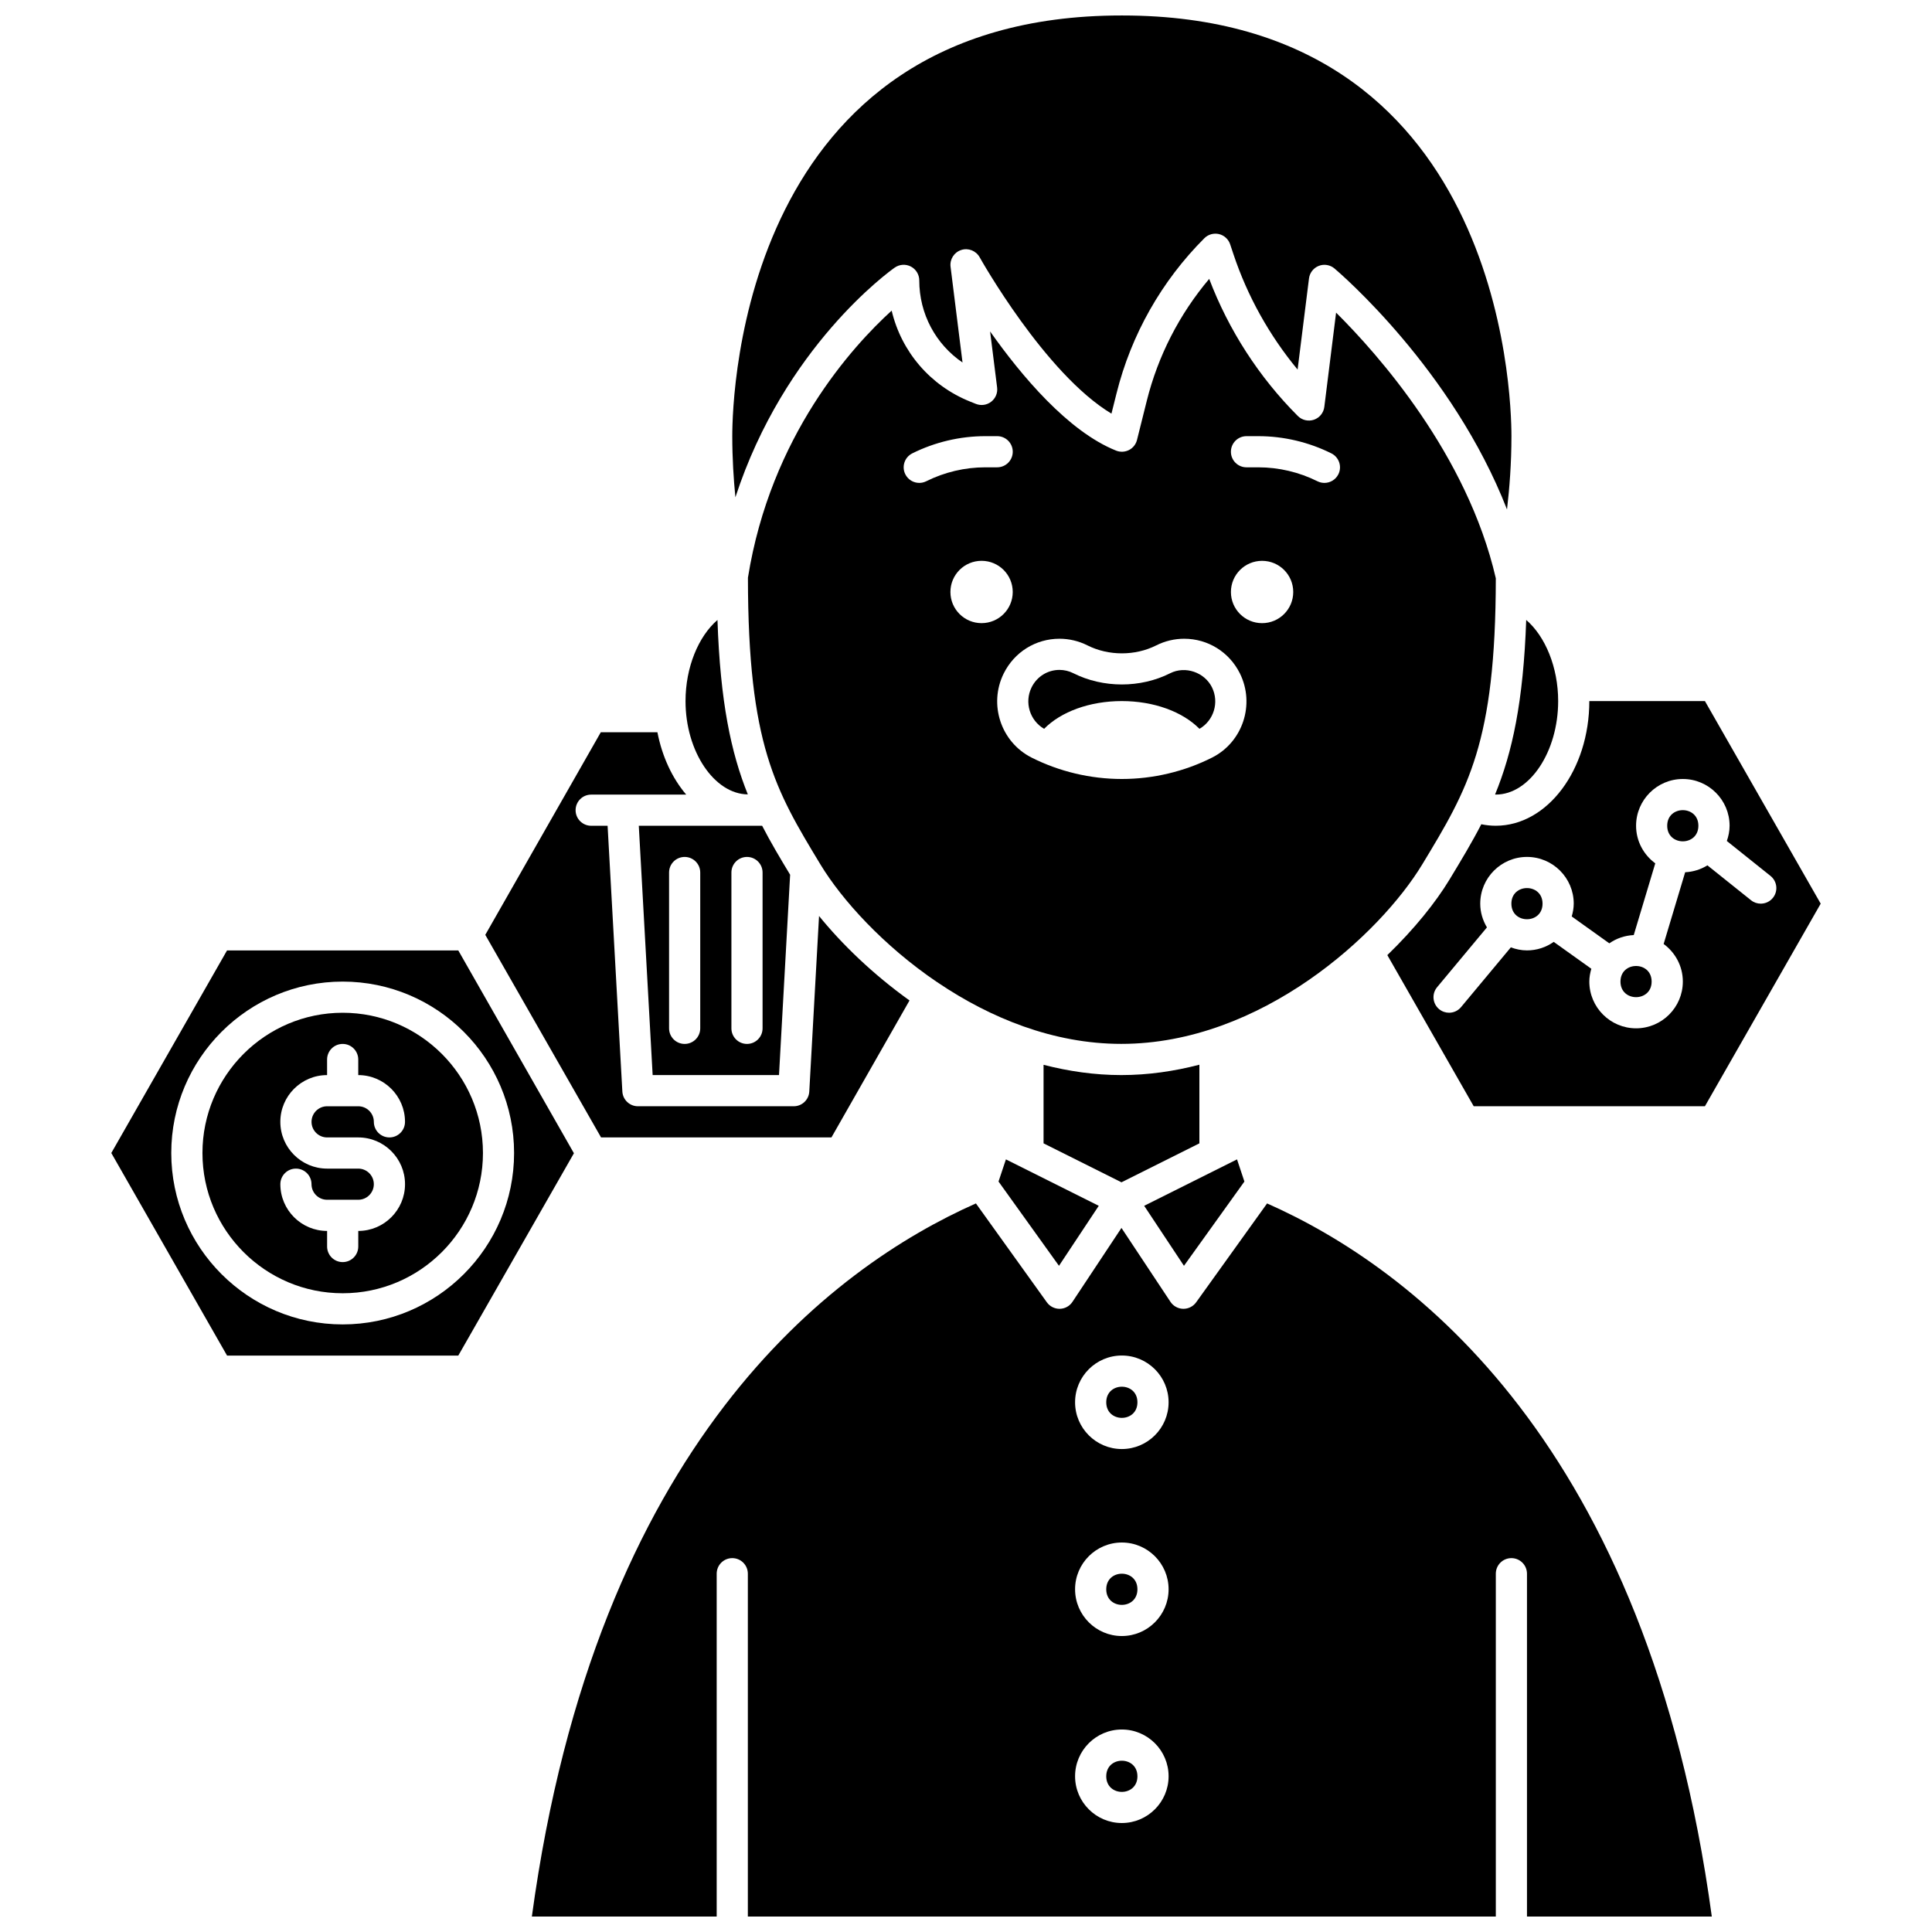 <?xml version="1.0" encoding="UTF-8"?>
<!-- Uploaded to: ICON Repo, www.svgrepo.com, Generator: ICON Repo Mixer Tools -->
<svg width="800px" height="800px" version="1.1" viewBox="144 144 512 512" xmlns="http://www.w3.org/2000/svg">
 <defs>
  <clipPath id="b">
   <path d="m338 148.09h207v131.91h-207z"/>
  </clipPath>
  <clipPath id="a">
   <path d="m284 462h314v189.9h-314z"/>
  </clipPath>
 </defs>
 <path d="m454.12 322.41c-7.871 3.969-17.766 3.981-25.688-0.008-1.129-0.57-2.398-0.871-3.66-0.871-3.144 0-5.973 1.766-7.383 4.613-1.977 3.988-0.477 8.809 3.312 11 4.465-4.531 12.066-7.352 20.586-7.352s16.121 2.82 20.586 7.356c3.785-2.184 5.289-7.008 3.309-11.008-1.98-3.988-7.074-5.734-11.062-3.731z"/>
 <path d="m540.41 354.57c8.953 0 16.52-11.348 16.52-24.777 0-8.957-3.414-17.156-8.469-21.504-0.75 21.668-3.691 35.156-8.25 46.258 0.066 0 0.133 0.023 0.199 0.023z"/>
 <path d="m316.96 428.91h33.484l2.949-53.098c-2.695-4.461-5.191-8.648-7.418-12.977h-32.688zm20.871-53.684c0-2.285 1.852-4.129 4.129-4.129 2.281 0 4.129 1.848 4.129 4.129v41.297c0 2.285-1.852 4.129-4.129 4.129-2.281 0-4.129-1.848-4.129-4.129zm-16.52 0c0-2.285 1.852-4.129 4.129-4.129 2.281 0 4.129 1.848 4.129 4.129v41.297c0 2.285-1.852 4.129-4.129 4.129-2.281 0-4.129-1.848-4.129-4.129z"/>
 <path d="m520.91 373.08c12.168-20.109 19.438-32.16 19.496-75.824-7.562-32.801-31.281-59.434-42.328-70.406l-3.121 24.992c-0.195 1.566-1.27 2.883-2.754 3.394-1.496 0.504-3.148 0.125-4.262-0.988-10.27-10.27-18.336-22.766-23.492-36.34-7.887 9.34-13.562 20.391-16.539 32.305l-2.594 10.375c-0.289 1.156-1.066 2.137-2.125 2.676-1.066 0.535-2.305 0.602-3.414 0.156-12.738-5.098-25.133-19.887-33.391-31.586l1.859 14.855c0.184 1.449-0.418 2.887-1.574 3.777-1.156 0.895-2.695 1.109-4.055 0.57l-1.473-0.59c-10.672-4.269-18.297-13.312-20.844-24.129-10.367 9.434-32.078 33.176-38.09 70.789 0.043 44.27 7.262 56.227 19.207 75.973 5.68 9.383 16.676 21.555 31 31.25 0.031 0.016 0.074 0.016 0.105 0.031 0.062 0.031 0.094 0.094 0.152 0.133 13.688 9.215 30.402 16.148 48.477 16.148 37.141 0 68.633-29.168 79.758-47.562zm-131.45-101.54c-0.594 0.293-1.223 0.434-1.844 0.434-1.516 0-2.973-0.836-3.699-2.285-1.02-2.039-0.191-4.523 1.852-5.543 5.977-2.981 12.664-4.559 19.336-4.559h3.156c2.281 0 4.129 1.848 4.129 4.129 0 2.285-1.852 4.129-4.129 4.129h-3.156c-5.398 0-10.809 1.281-15.645 3.695zm6.41 29.34c0-4.562 3.695-8.258 8.258-8.258s8.258 3.695 8.258 8.258-3.695 8.258-8.258 8.258c-4.559 0.004-8.258-3.691-8.258-8.258zm69.352 43.883c-7.359 3.711-15.633 5.676-23.926 5.676-8.289 0-16.559-1.961-23.918-5.672-8.129-4.109-11.438-14.105-7.383-22.293 2.816-5.676 8.48-9.203 14.785-9.203 2.543 0 5.098 0.602 7.375 1.75 5.633 2.832 12.668 2.828 18.262 0.012 2.293-1.156 4.852-1.762 7.394-1.762 6.293 0 11.957 3.523 14.777 9.191 4.062 8.199 0.754 18.203-7.367 22.301zm13.242-35.621c-4.562 0-8.258-3.695-8.258-8.258s3.695-8.258 8.258-8.258 8.258 3.695 8.258 8.258-3.695 8.258-8.258 8.258zm20.215-39.449c-0.727 1.449-2.184 2.281-3.699 2.281-0.621 0-1.246-0.141-1.84-0.434-4.84-2.414-10.25-3.695-15.652-3.695h-3.156c-2.281 0-4.129-1.848-4.129-4.129 0-2.285 1.852-4.129 4.129-4.129h3.156c6.672 0 13.359 1.578 19.34 4.562 2.039 1.023 2.871 3.5 1.852 5.543z"/>
 <g clip-path="url(#b)">
  <path d="m381.11 214.92c1.262-0.883 2.906-0.996 4.277-0.285 1.367 0.715 2.227 2.125 2.227 3.668 0 8.875 4.359 16.926 11.465 21.766l-3.172-25.379c-0.246-1.965 0.938-3.824 2.816-4.434 1.871-0.629 3.93 0.191 4.894 1.918 0.188 0.336 17.293 30.84 34.93 41.441l1.348-5.379c3.887-15.555 11.934-29.766 23.27-41.102 1.008-1.012 2.473-1.422 3.871-1.102 1.391 0.332 2.516 1.359 2.969 2.719l0.871 2.617c3.703 11.113 9.523 21.543 17 30.57l3.019-24.141c0.188-1.504 1.184-2.785 2.594-3.336 1.402-0.551 3.012-0.285 4.168 0.695 1.441 1.219 31.25 26.758 45.715 63.852 0.66-5.613 1.176-12.262 1.176-19.406 0-11.414-2.894-111.5-103.09-111.5h-0.289c-100.21-0.008-103.11 100.08-103.11 111.49 0 5.828 0.348 11.32 0.828 16.199 13-39.895 40.863-59.922 42.227-60.875z"/>
 </g>
 <path d="m581.7 404.13c0 5.504-8.258 5.504-8.258 0 0-5.508 8.258-5.508 8.258 0"/>
 <path d="m594.09 362.83c0 5.508-8.262 5.508-8.262 0 0-5.508 8.262-5.508 8.262 0"/>
 <path d="m408.62 457.12 16.02 22.332 10.543-15.902-24.605-12.301z"/>
 <path d="m552.79 383.48c0 5.504-8.258 5.504-8.258 0 0-5.508 8.258-5.508 8.258 0"/>
 <path d="m540.41 362.83c-1.293 0-2.582-0.133-3.848-0.395-2.508 4.871-5.34 9.555-8.438 14.676-3.652 6.027-9.301 13.078-16.465 20.004l22.887 40.047h61.277l30.68-53.684-30.68-53.684h-30.637c0 18.215-11.113 33.035-24.777 33.035zm20.645 20.648c0 1.184-0.219 2.309-0.531 3.394l9.965 7.121c1.852-1.297 4.07-2.074 6.473-2.191l5.703-19.008c-3.066-2.258-5.086-5.863-5.086-9.961 0-6.832 5.559-12.391 12.391-12.391 6.832 0 12.391 5.559 12.391 12.391 0 1.422-0.289 2.762-0.73 4.035l11.57 9.258c1.785 1.43 2.07 4.027 0.645 5.805-0.812 1.016-2.016 1.547-3.227 1.547-0.906 0-1.816-0.293-2.578-0.906l-11.559-9.25c-1.73 1.078-3.738 1.723-5.894 1.832l-5.703 19.008c3.066 2.258 5.086 5.863 5.086 9.961 0 6.832-5.559 12.391-12.391 12.391s-12.391-5.559-12.391-12.391c0-1.184 0.219-2.309 0.531-3.394l-9.965-7.121c-2.012 1.418-4.449 2.258-7.086 2.258-1.512 0-2.941-0.309-4.277-0.809l-13.199 15.84c-0.816 0.984-1.992 1.488-3.172 1.488-0.934 0-1.871-0.312-2.644-0.953-1.75-1.461-1.988-4.062-0.527-5.816l13.203-15.848c-1.098-1.852-1.773-3.981-1.773-6.285 0-6.832 5.559-12.391 12.391-12.391 6.828 0 12.387 5.555 12.387 12.387z"/>
 <path d="m461.85 447v-20.84c-6.656 1.727-13.574 2.746-20.703 2.746-7.09 0-13.973-1.016-20.594-2.719v20.812l20.648 10.324z"/>
 <path d="m473.78 457.12-1.953-5.871-24.609 12.301 10.543 15.902z"/>
 <g clip-path="url(#a)">
  <path d="m479.79 462.92-18.801 26.207c-0.777 1.082-2.027 1.719-3.359 1.719h-0.078c-1.359-0.023-2.613-0.719-3.367-1.848l-12.984-19.586-12.984 19.586c-0.742 1.133-2 1.824-3.356 1.848h-0.078c-1.328 0-2.582-0.641-3.356-1.723l-18.797-26.203c-38.117 16.91-100.62 63.457-117.68 188.98h48.98v-90.852c0-2.285 1.852-4.129 4.129-4.129 2.281 0 4.129 1.848 4.129 4.129v90.852h198.22v-90.852c0-2.285 1.852-4.129 4.129-4.129 2.281 0 4.129 1.848 4.129 4.129v90.852h48.98c-17.055-125.55-79.676-172.08-117.86-188.98zm-38.492 164.2c-6.832 0-12.391-5.559-12.391-12.391s5.559-12.391 12.391-12.391 12.391 5.559 12.391 12.391-5.559 12.391-12.391 12.391zm0-49.555c-6.832 0-12.391-5.559-12.391-12.391 0-6.832 5.559-12.391 12.391-12.391s12.391 5.559 12.391 12.391c0 6.832-5.559 12.391-12.391 12.391zm0-49.555c-6.832 0-12.391-5.559-12.391-12.391s5.559-12.391 12.391-12.391 12.391 5.559 12.391 12.391-5.559 12.391-12.391 12.391z"/>
 </g>
 <path d="m265.45 395.87h-61.281l-30.672 53.688 30.676 53.684h61.281l30.641-53.621zm-30.637 99.113c-25.047 0-45.426-20.379-45.426-45.426 0-25.047 20.379-45.426 45.426-45.426s45.426 20.379 45.426 45.426c0 25.043-20.379 45.426-45.426 45.426z"/>
 <path d="m342.18 354.52c-4.449-11.035-7.312-24.535-8.043-46.223-5.051 4.352-8.465 12.547-8.465 21.5-0.004 13.402 7.672 24.648 16.508 24.723z"/>
 <path d="m445.43 515.62c0 5.508-8.262 5.508-8.262 0 0-5.504 8.262-5.504 8.262 0"/>
 <path d="m445.43 565.18c0 5.504-8.262 5.504-8.262 0 0-5.508 8.262-5.508 8.262 0"/>
 <path d="m445.43 614.74c0 5.504-8.262 5.504-8.262 0 0-5.508 8.262-5.508 8.262 0"/>
 <path d="m364.34 445.43 20.691-36.297c-9.781-7.016-17.957-14.969-23.977-22.383l-2.586 46.516c-0.117 2.188-1.926 3.902-4.117 3.902h-41.297c-2.191 0-4-1.715-4.125-3.898l-3.91-70.434h-4.352c-2.281 0-4.129-1.848-4.129-4.129 0-2.285 1.852-4.129 4.129-4.129h25.184c-3.668-4.309-6.367-10.023-7.629-16.52h-15.008l-30.609 53.684 30.68 53.684z"/>
 <path d="m234.82 412.39c-20.492 0-37.168 16.672-37.168 37.168 0 20.496 16.676 37.168 37.168 37.168 20.492 0 37.168-16.672 37.168-37.168-0.004-20.496-16.676-37.168-37.168-37.168zm-4.133 33.039h8.258c6.832 0 12.391 5.559 12.391 12.391 0 6.832-5.559 12.391-12.391 12.391v4.129c0 2.285-1.852 4.129-4.129 4.129-2.281 0-4.129-1.848-4.129-4.129v-4.129c-6.832 0-12.391-5.559-12.391-12.391 0-2.285 1.852-4.129 4.129-4.129 2.281 0 4.129 1.848 4.129 4.129s1.855 4.129 4.129 4.129h8.258c2.277 0 4.129-1.852 4.129-4.129 0-2.281-1.855-4.129-4.129-4.129h-8.258c-6.832 0-12.391-5.559-12.391-12.391s5.559-12.391 12.391-12.391v-4.129c0-2.285 1.852-4.129 4.129-4.129 2.281 0 4.129 1.848 4.129 4.129v4.129c6.832 0 12.391 5.559 12.391 12.391 0 2.285-1.852 4.129-4.129 4.129-2.281 0-4.129-1.848-4.129-4.129s-1.855-4.129-4.129-4.129h-8.258c-2.277 0-4.129 1.852-4.129 4.129s1.855 4.129 4.129 4.129z"/>
</svg>